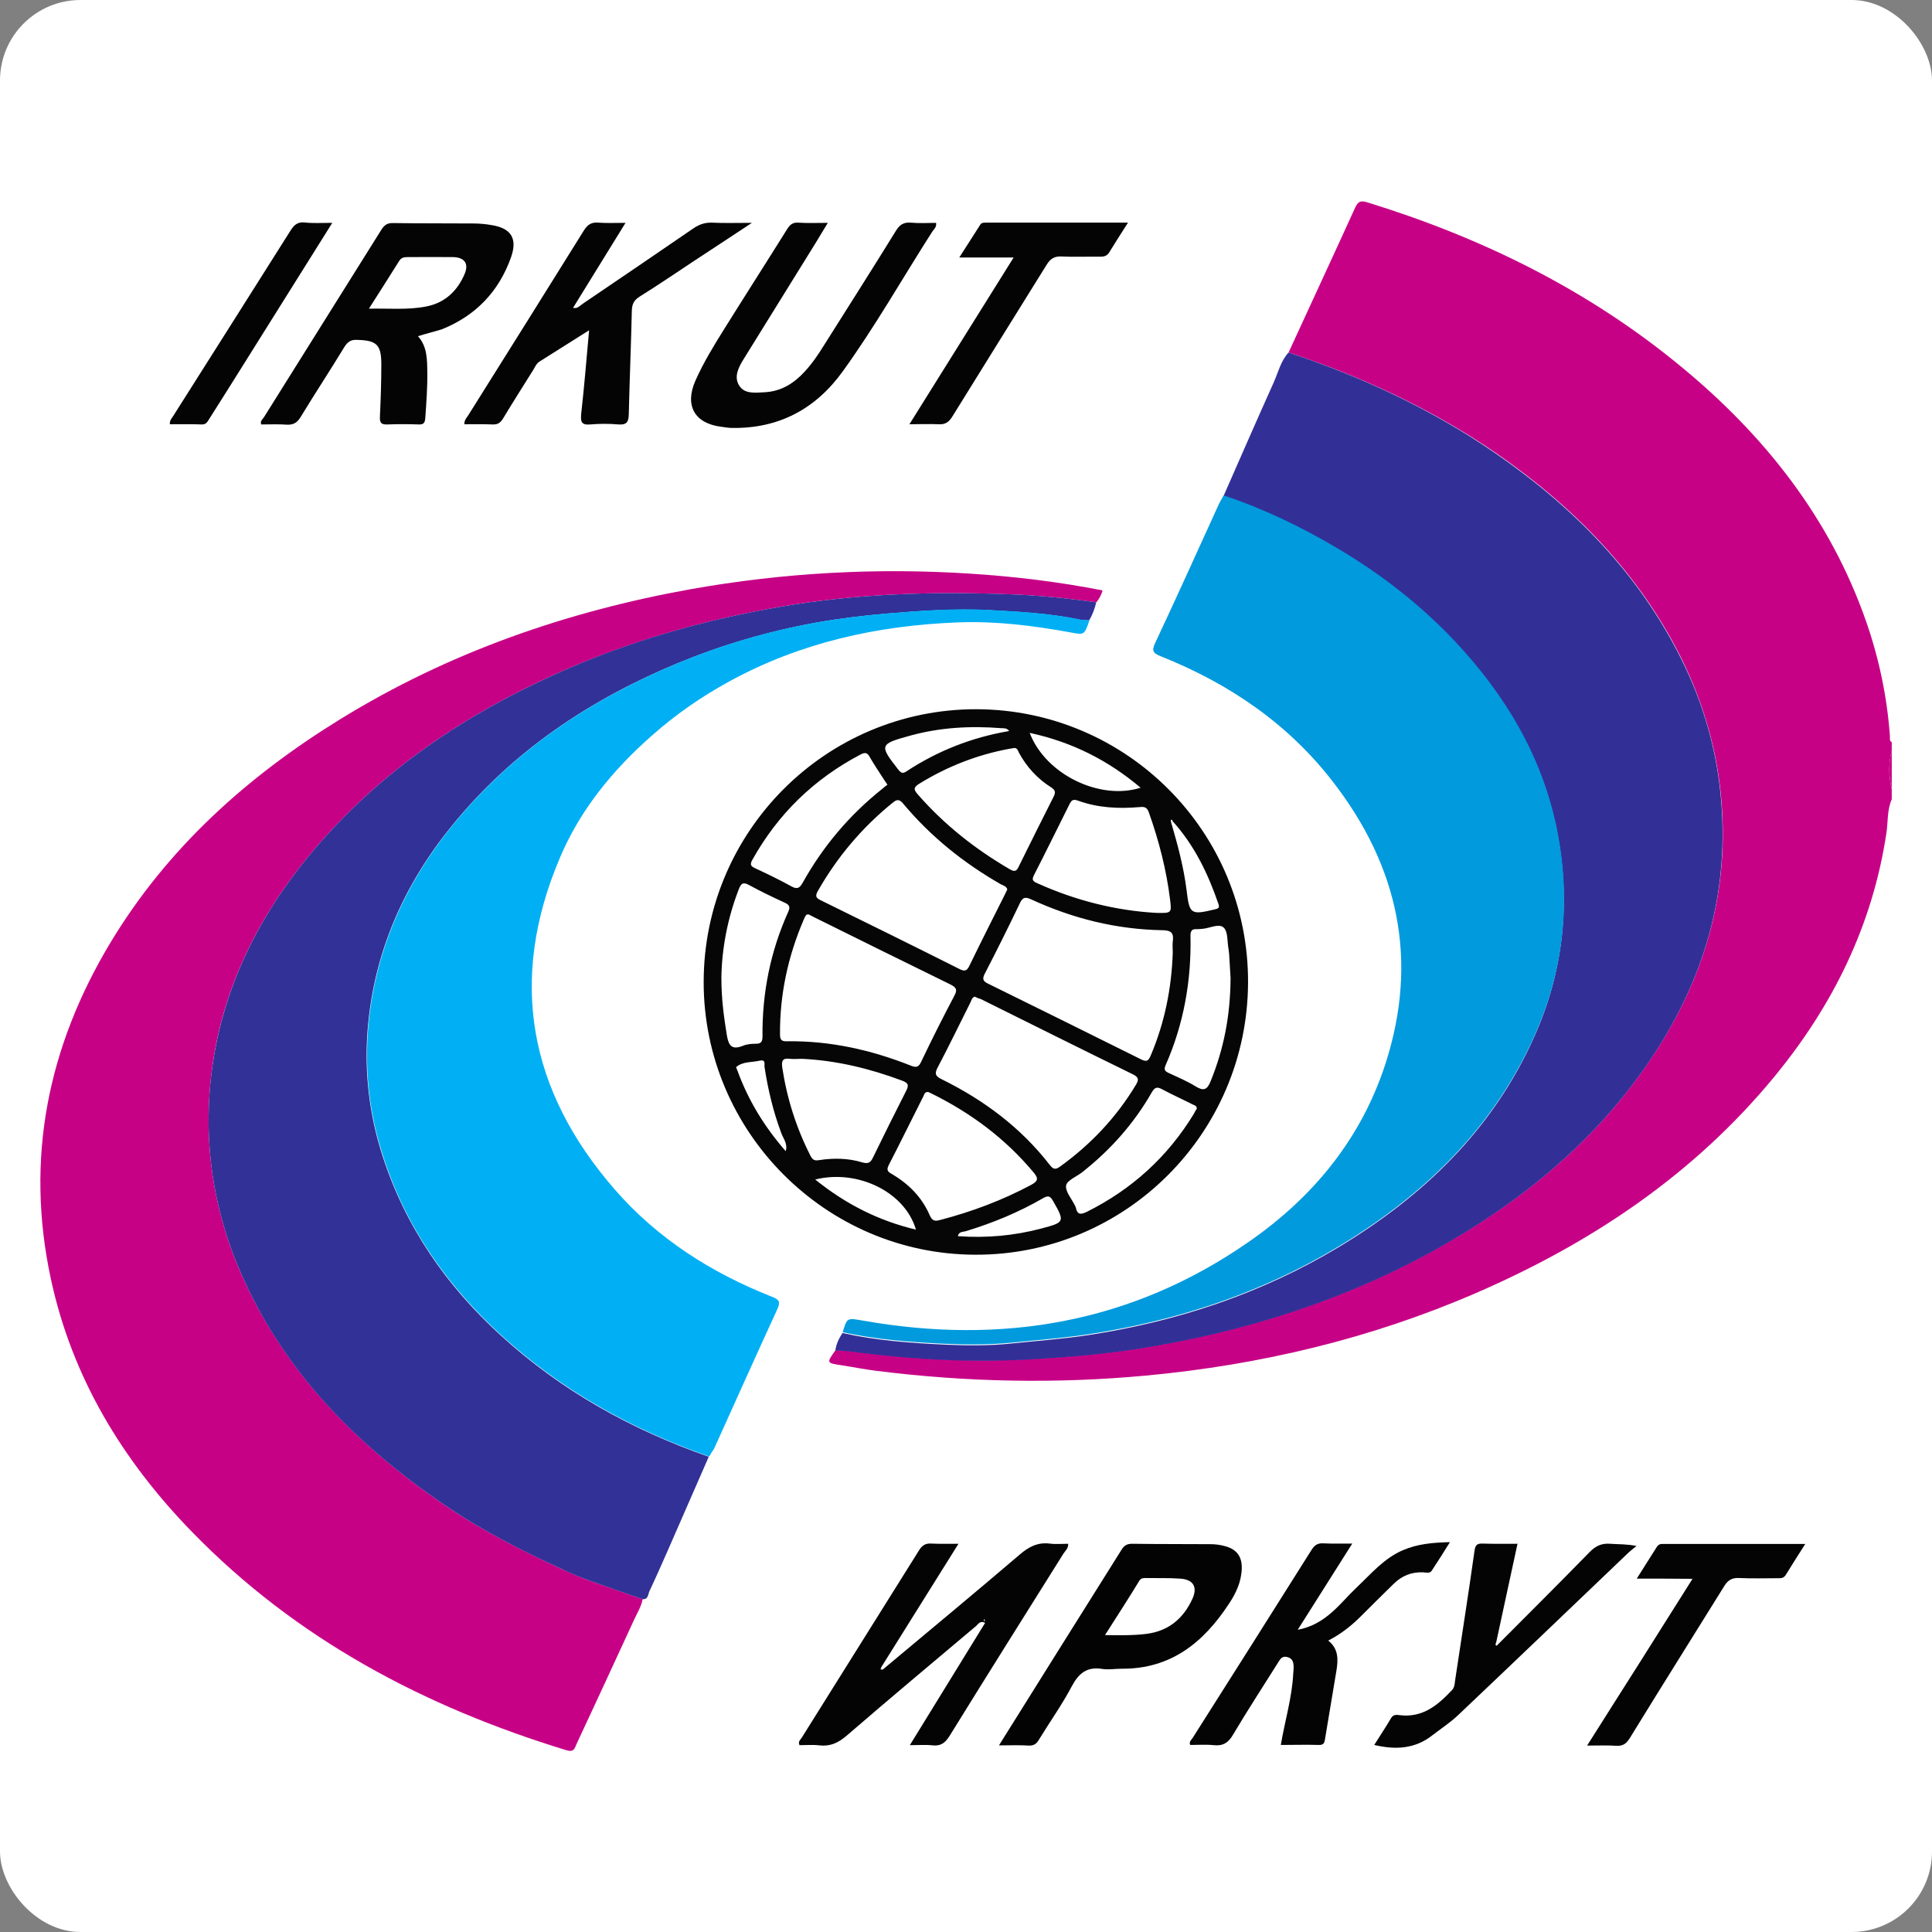 <svg width="96" height="96" viewBox="0 0 96 96" fill="none" xmlns="http://www.w3.org/2000/svg">
<rect x="0" y="0" width="96" height="96" fill="#808080" stroke="none"/>
<rect width="96" height="96" rx="4" fill="white"/>
<g clip-path="url(#clip0)">
<path d="M64.028 17.516C65.13 15.115 66.242 12.725 67.334 10.324C67.476 10.02 67.597 9.949 67.931 10.051C73.644 11.813 78.923 14.406 83.554 18.235C87.7 21.658 90.946 25.761 92.736 30.906C93.373 32.739 93.767 34.633 93.909 36.568C93.919 36.679 93.868 36.811 94 36.882C94 37.014 94 37.156 94 37.287C93.838 37.925 93.838 38.563 94 39.212C94 39.384 94 39.546 94 39.718C93.767 40.245 93.818 40.822 93.737 41.379C93.049 45.968 91.078 49.969 88.155 53.514C84.151 58.376 79.064 61.769 73.341 64.25C68.103 66.519 62.612 67.826 56.929 68.353C52.469 68.768 48.02 68.677 43.581 68.12C42.984 68.049 42.388 67.927 41.791 67.836C41.063 67.725 41.063 67.725 41.518 67.087C41.741 67.097 41.953 67.107 42.175 67.127C45.078 67.512 47.99 67.694 50.922 67.542C52.854 67.441 54.775 67.289 56.686 66.985C61.874 66.155 66.819 64.595 71.42 62.032C75.495 59.763 79.064 56.877 81.754 53.017C84.505 49.087 85.92 44.762 85.546 39.911C85.354 37.358 84.656 34.947 83.524 32.668C81.4 28.435 78.195 25.183 74.342 22.519C71.157 20.331 67.688 18.721 64.028 17.516Z" fill="#C70186"/>
<path d="M94 39.201C93.838 38.563 93.838 37.925 94 37.277C94 37.915 94 38.553 94 39.201Z" fill="#C70186"/>
<path d="M31.932 79.464C31.861 79.839 31.659 80.153 31.507 80.487C30.557 82.553 29.606 84.609 28.645 86.666C28.554 86.868 28.524 87.081 28.15 86.97C21.092 84.812 14.731 81.459 9.534 76.111C6.075 72.556 3.577 68.434 2.526 63.541C1.242 57.575 2.374 52.005 5.499 46.819C8.33 42.129 12.284 38.584 16.905 35.737C22.285 32.425 28.13 30.389 34.328 29.275C38.94 28.455 43.581 28.202 48.243 28.506C50.437 28.647 52.611 28.911 54.785 29.336C54.724 29.579 54.613 29.761 54.472 29.934C53.026 29.721 51.57 29.579 50.113 29.529C46.342 29.387 42.58 29.498 38.859 30.136C34.955 30.805 31.173 31.889 27.553 33.519C22.72 35.707 18.452 38.655 15.105 42.828C12.415 46.191 10.717 49.989 10.413 54.324C10.191 57.484 10.747 60.523 12.041 63.42C14.205 68.261 17.795 71.847 22.093 74.784C23.943 76.051 25.945 77.053 27.978 77.995C28.383 78.178 28.797 78.36 29.212 78.512C30.112 78.836 31.022 79.14 31.932 79.464Z" fill="#C70186"/>
<path d="M64.028 17.516C67.688 18.731 71.157 20.342 74.332 22.54C78.185 25.203 81.39 28.455 83.514 32.689C84.656 34.968 85.344 37.368 85.536 39.931C85.91 44.783 84.495 49.108 81.744 53.038C79.044 56.897 75.485 59.773 71.409 62.053C66.808 64.615 61.864 66.175 56.676 67.005C54.765 67.309 52.844 67.461 50.912 67.563C47.98 67.715 45.068 67.532 42.165 67.147C41.953 67.117 41.73 67.117 41.508 67.107C41.548 66.783 41.69 66.499 41.862 66.236C43.53 66.611 45.239 66.732 46.938 66.813C48.05 66.864 49.183 66.874 50.306 66.752C51.57 66.621 52.844 66.529 54.098 66.337C58.507 65.658 62.673 64.281 66.515 61.971C70.752 59.419 74.2 56.097 76.243 51.498C77.689 48.257 78.043 44.874 77.386 41.41C76.678 37.723 74.838 34.613 72.279 31.899C70.55 30.065 68.568 28.536 66.404 27.26C64.624 26.206 62.764 25.315 60.792 24.657C61.621 22.773 62.44 20.889 63.289 19.005C63.522 18.478 63.643 17.931 64.028 17.516Z" fill="#323097"/>
<path d="M31.932 79.464C31.022 79.15 30.112 78.836 29.212 78.512C28.797 78.36 28.383 78.188 27.978 77.995C25.945 77.063 23.943 76.05 22.093 74.784C17.785 71.847 14.195 68.261 12.041 63.42C10.747 60.523 10.191 57.474 10.413 54.324C10.727 49.989 12.415 46.19 15.105 42.828C18.452 38.654 22.72 35.707 27.553 33.519C31.173 31.878 34.955 30.805 38.859 30.136C42.59 29.498 46.342 29.386 50.113 29.528C51.569 29.579 53.026 29.721 54.472 29.933C54.391 30.247 54.29 30.551 54.118 30.825C53.966 30.815 53.814 30.825 53.663 30.794C52.166 30.48 50.649 30.399 49.133 30.318C47.444 30.237 45.755 30.349 44.077 30.491C42.883 30.592 41.69 30.734 40.517 30.946C38.161 31.372 35.865 32.05 33.651 32.962C29.303 34.775 25.48 37.317 22.477 41.004C20.07 43.952 18.584 47.315 18.27 51.133C18.099 53.25 18.341 55.357 18.998 57.403C20.131 60.938 22.163 63.875 24.884 66.357C27.897 69.112 31.386 71.047 35.218 72.384C34.541 73.933 33.863 75.483 33.186 77.033C32.882 77.722 32.579 78.41 32.255 79.099C32.205 79.241 32.195 79.484 31.932 79.464Z" fill="#313197"/>
<path d="M35.239 72.374C31.406 71.037 27.917 69.092 24.904 66.347C22.184 63.855 20.141 60.928 19.019 57.393C18.361 55.347 18.119 53.25 18.291 51.123C18.604 47.315 20.091 43.952 22.497 40.994C25.5 37.307 29.333 34.765 33.671 32.952C35.886 32.03 38.181 31.362 40.537 30.936C41.71 30.724 42.904 30.582 44.097 30.481C45.785 30.339 47.464 30.217 49.153 30.308C50.67 30.389 52.186 30.471 53.683 30.785C53.825 30.815 53.986 30.805 54.138 30.815C53.875 31.564 53.885 31.554 53.188 31.423C51.347 31.088 49.497 30.855 47.616 30.926C43.611 31.078 39.789 31.919 36.25 33.853C34.874 34.603 33.6 35.484 32.417 36.528C30.456 38.249 28.827 40.235 27.816 42.635C25.248 48.682 26.269 54.192 30.547 59.105C32.67 61.546 35.35 63.248 38.353 64.433C38.707 64.575 38.798 64.676 38.626 65.051C37.564 67.36 36.523 69.68 35.481 71.989C35.39 72.121 35.309 72.242 35.239 72.374Z" fill="#01B0F4"/>
<path d="M60.802 24.616C62.774 25.274 64.634 26.165 66.414 27.219C68.578 28.495 70.56 30.025 72.289 31.858C74.838 34.572 76.688 37.682 77.396 41.369C78.063 44.833 77.699 48.216 76.253 51.457C74.2 56.056 70.762 59.378 66.525 61.931C62.693 64.24 58.527 65.618 54.108 66.296C52.844 66.489 51.58 66.58 50.316 66.712C49.193 66.823 48.061 66.823 46.948 66.772C45.249 66.691 43.541 66.57 41.872 66.195C42.094 65.466 42.094 65.486 42.863 65.618C49.79 66.843 56.252 65.749 62.076 61.688C65.251 59.48 67.628 56.593 68.841 52.865C70.499 47.74 69.498 43.06 66.232 38.847C63.997 35.95 61.065 33.965 57.697 32.618C57.283 32.456 57.212 32.334 57.414 31.919C58.486 29.64 59.518 27.34 60.569 25.041C60.63 24.91 60.721 24.768 60.802 24.616Z" fill="#019ADD"/>
<path d="M34.965 48.784C34.976 41.298 41.053 35.231 48.516 35.241C55.989 35.261 62.046 41.339 62.015 48.824C61.985 56.319 55.908 62.377 48.455 62.346C41.023 62.326 34.955 56.228 34.965 48.784ZM58.264 40.802C58.254 40.751 58.233 40.711 58.183 40.741C58.163 40.751 58.193 40.822 58.193 40.863C58.517 41.977 58.82 43.091 58.962 44.246C59.103 45.431 59.174 45.471 60.357 45.188C60.549 45.147 60.61 45.107 60.539 44.904C60.023 43.405 59.346 41.997 58.264 40.802ZM58.274 47.345C58.274 47.163 58.254 46.971 58.274 46.788C58.335 46.363 58.203 46.221 57.738 46.221C55.473 46.18 53.319 45.644 51.266 44.702C50.963 44.56 50.821 44.56 50.67 44.894C50.113 46.059 49.537 47.214 48.94 48.368C48.789 48.652 48.849 48.763 49.112 48.885C51.64 50.131 54.168 51.377 56.686 52.633C56.969 52.774 57.06 52.734 57.182 52.44C57.869 50.819 58.213 49.118 58.274 47.345ZM48.435 49.523C48.283 49.574 48.273 49.715 48.212 49.827C47.676 50.89 47.161 51.964 46.605 53.017C46.422 53.352 46.473 53.473 46.807 53.635C48.9 54.669 50.73 56.036 52.166 57.889C52.348 58.122 52.459 58.122 52.682 57.96C54.199 56.866 55.463 55.529 56.434 53.919C56.595 53.656 56.595 53.534 56.292 53.382C53.764 52.146 51.246 50.89 48.718 49.634C48.627 49.614 48.536 49.574 48.435 49.523ZM50.053 44.195C50.002 44.023 49.84 44.003 49.719 43.932C47.879 42.878 46.251 41.572 44.886 39.941C44.673 39.688 44.562 39.718 44.339 39.901C42.833 41.126 41.609 42.575 40.648 44.256C40.477 44.55 40.557 44.631 40.82 44.752C43.106 45.877 45.391 47.001 47.666 48.145C47.939 48.287 48.05 48.247 48.182 47.963C48.748 46.788 49.345 45.623 49.931 44.448C49.962 44.388 50.002 44.297 50.053 44.195ZM40.193 45.441C40.062 45.431 40.052 45.431 39.92 45.735C39.152 47.538 38.747 49.412 38.758 51.377C38.758 51.65 38.808 51.751 39.111 51.741C41.245 51.711 43.278 52.167 45.249 52.947C45.523 53.058 45.644 53.038 45.775 52.754C46.301 51.65 46.857 50.546 47.424 49.472C47.596 49.158 47.494 49.057 47.221 48.915C44.946 47.801 42.671 46.677 40.406 45.553C40.335 45.512 40.254 45.471 40.193 45.441ZM57.445 45.36C58.213 45.38 58.223 45.37 58.142 44.712C57.96 43.223 57.586 41.774 57.081 40.356C56.99 40.103 56.858 40.083 56.636 40.103C55.584 40.194 54.553 40.144 53.551 39.779C53.299 39.688 53.228 39.789 53.137 39.971C52.55 41.146 51.974 42.321 51.377 43.486C51.266 43.709 51.307 43.78 51.529 43.881C53.45 44.752 55.463 45.249 57.445 45.36ZM46.129 54.263C45.937 54.243 45.927 54.395 45.876 54.486C45.3 55.621 44.744 56.765 44.157 57.9C44.026 58.163 44.137 58.234 44.329 58.345C45.158 58.831 45.816 59.5 46.2 60.391C46.331 60.695 46.493 60.685 46.736 60.614C48.293 60.209 49.8 59.642 51.226 58.882C51.59 58.69 51.61 58.548 51.347 58.244C49.941 56.563 48.233 55.297 46.281 54.334C46.23 54.314 46.17 54.284 46.129 54.263ZM50.346 37.176C50.265 37.186 50.215 37.196 50.164 37.206C48.556 37.5 47.07 38.087 45.684 38.938C45.371 39.131 45.401 39.242 45.614 39.485C46.928 40.984 48.455 42.19 50.174 43.192C50.447 43.355 50.528 43.263 50.639 43.02C51.206 41.876 51.772 40.731 52.348 39.597C52.459 39.384 52.449 39.262 52.227 39.121C51.549 38.695 51.013 38.108 50.629 37.399C50.579 37.277 50.518 37.125 50.346 37.176ZM39.85 52.612C39.647 52.612 39.445 52.633 39.243 52.612C38.879 52.562 38.828 52.724 38.869 53.038C39.101 54.577 39.566 56.046 40.274 57.434C40.375 57.626 40.467 57.687 40.699 57.646C41.417 57.535 42.145 57.545 42.843 57.758C43.136 57.839 43.257 57.778 43.379 57.515C43.915 56.411 44.461 55.317 45.017 54.223C45.169 53.929 45.148 53.818 44.825 53.696C43.227 53.099 41.569 52.693 39.85 52.612ZM44.097 38.989C44.016 38.867 43.965 38.807 43.925 38.736C43.692 38.371 43.439 38.006 43.227 37.632C43.106 37.399 42.995 37.368 42.762 37.49C40.446 38.705 38.656 40.447 37.382 42.727C37.241 42.98 37.322 43.051 37.544 43.152C38.151 43.435 38.758 43.729 39.344 44.053C39.627 44.205 39.738 44.114 39.88 43.871C40.891 42.058 42.206 40.498 43.834 39.202C43.915 39.131 44.006 39.06 44.097 38.989ZM35.845 48.571C35.845 49.685 35.977 50.566 36.118 51.447C36.209 51.984 36.381 52.177 36.917 51.964C37.109 51.883 37.342 51.863 37.564 51.863C37.837 51.863 37.888 51.741 37.888 51.488C37.868 49.341 38.282 47.274 39.162 45.319C39.283 45.056 39.223 44.955 38.97 44.843C38.373 44.57 37.787 44.286 37.21 43.972C36.927 43.82 36.826 43.891 36.715 44.175C36.139 45.644 35.865 47.183 35.845 48.571ZM61.146 48.591C61.126 48.318 61.105 47.862 61.075 47.406C61.065 47.325 61.055 47.234 61.045 47.153C60.974 46.788 61.024 46.312 60.812 46.099C60.579 45.866 60.124 46.12 59.77 46.15C59.669 46.16 59.568 46.17 59.467 46.17C59.224 46.15 59.154 46.261 59.154 46.494C59.204 48.723 58.82 50.88 57.92 52.926C57.829 53.139 57.869 53.22 58.062 53.311C58.517 53.524 58.982 53.716 59.406 53.98C59.801 54.223 59.983 54.162 60.155 53.727C60.802 52.136 61.136 50.495 61.146 48.591ZM59.467 55.094C59.477 54.932 59.336 54.922 59.245 54.871C58.749 54.618 58.244 54.395 57.758 54.132C57.485 53.98 57.374 54.03 57.222 54.294C56.332 55.843 55.169 57.15 53.764 58.254C53.491 58.467 53.026 58.649 52.975 58.902C52.925 59.196 53.238 59.551 53.4 59.875C53.42 59.915 53.45 59.966 53.461 60.017C53.531 60.361 53.703 60.361 53.996 60.219C56.231 59.105 58.011 57.494 59.315 55.357C59.356 55.266 59.406 55.185 59.467 55.094ZM51.165 36.416C51.944 38.472 54.644 39.789 56.676 39.141C55.068 37.784 53.279 36.872 51.165 36.416ZM50.144 36.325C50.032 36.163 49.881 36.193 49.76 36.183C48.222 36.062 46.706 36.143 45.209 36.558C43.702 36.973 43.682 37.024 44.633 38.239C44.754 38.391 44.845 38.462 45.037 38.331C46.594 37.307 48.293 36.639 50.144 36.325ZM40.507 58.609C42.024 59.834 43.652 60.655 45.512 61.1C44.977 59.247 42.641 58.082 40.507 58.609ZM47.596 61.424C49.011 61.526 50.397 61.404 51.762 61.039C52.914 60.736 52.914 60.705 52.318 59.662C52.166 59.399 52.055 59.409 51.822 59.541C50.619 60.239 49.335 60.766 48.01 61.171C47.858 61.222 47.646 61.181 47.596 61.424ZM39.041 57.201C39.152 56.836 38.929 56.593 38.828 56.319C38.424 55.246 38.161 54.142 37.989 53.017C37.969 52.896 38.07 52.633 37.756 52.703C37.362 52.795 36.927 52.734 36.583 53.017C36.563 53.038 36.624 53.139 36.644 53.2C37.18 54.679 37.989 55.995 39.041 57.201Z" fill="#060606"/>
<path d="M43.864 82.959C46.139 81.055 48.415 79.171 50.67 77.246C51.114 76.861 51.559 76.628 52.156 76.699C52.449 76.74 52.763 76.709 53.076 76.709C53.096 76.932 52.935 77.054 52.844 77.195C50.953 80.214 49.052 83.232 47.181 86.261C46.969 86.595 46.756 86.767 46.352 86.727C46.008 86.686 45.644 86.717 45.209 86.717C46.473 84.66 47.707 82.655 48.95 80.639C48.708 80.508 48.607 80.7 48.506 80.791C46.352 82.604 44.198 84.407 42.074 86.241C41.66 86.595 41.265 86.788 40.719 86.727C40.386 86.686 40.052 86.717 39.728 86.717C39.637 86.534 39.779 86.443 39.84 86.342C41.781 83.232 43.733 80.133 45.674 77.023C45.826 76.78 45.998 76.679 46.281 76.699C46.696 76.719 47.12 76.709 47.626 76.709C46.331 78.786 45.057 80.811 43.793 82.837C43.783 82.878 43.763 82.908 43.753 82.949C43.773 82.959 43.814 82.959 43.864 82.959ZM48.91 80.457C48.9 80.467 48.88 80.477 48.88 80.487C48.88 80.508 48.9 80.528 48.91 80.558C48.92 80.548 48.94 80.538 48.94 80.528C48.93 80.508 48.92 80.487 48.91 80.457Z" fill="#040404"/>
<path d="M20.768 16.705C21.233 17.222 21.223 17.86 21.233 18.508C21.243 19.268 21.183 20.027 21.132 20.777C21.112 21.01 21.051 21.101 20.808 21.091C20.283 21.071 19.767 21.071 19.241 21.091C18.948 21.101 18.867 21.01 18.877 20.726C18.918 19.855 18.948 18.974 18.948 18.103C18.948 17.11 18.705 16.908 17.714 16.888C17.421 16.877 17.269 16.999 17.118 17.232C16.41 18.397 15.662 19.531 14.954 20.696C14.782 20.99 14.59 21.121 14.246 21.101C13.831 21.071 13.406 21.091 12.982 21.091C12.911 20.929 13.042 20.838 13.113 20.736C15.055 17.627 17.006 14.527 18.948 11.418C19.1 11.175 19.251 11.074 19.544 11.084C20.869 11.104 22.204 11.094 23.529 11.104C23.832 11.104 24.135 11.134 24.429 11.185C25.379 11.337 25.723 11.833 25.399 12.765C24.803 14.467 23.65 15.682 21.961 16.361C21.577 16.482 21.183 16.574 20.768 16.705ZM18.331 15.338C19.352 15.318 20.283 15.409 21.193 15.226C22.113 15.044 22.74 14.447 23.094 13.596C23.306 13.079 23.064 12.785 22.507 12.775C21.749 12.765 21.001 12.775 20.242 12.775C20.06 12.775 19.929 12.806 19.828 12.978C19.352 13.738 18.867 14.497 18.331 15.338Z" fill="#040404"/>
<path d="M29.272 16.411C28.403 16.958 27.614 17.455 26.815 17.961C26.663 18.052 26.593 18.214 26.512 18.356C26.006 19.166 25.49 19.977 24.995 20.797C24.863 21.01 24.732 21.101 24.479 21.091C24.014 21.071 23.549 21.081 23.074 21.081C23.064 20.858 23.205 20.747 23.286 20.605C25.197 17.556 27.108 14.517 29.009 11.458C29.191 11.165 29.384 11.033 29.727 11.063C30.142 11.094 30.567 11.073 31.082 11.073C30.192 12.522 29.333 13.899 28.474 15.297C28.706 15.348 28.817 15.186 28.939 15.105C30.779 13.859 32.609 12.613 34.44 11.357C34.733 11.155 35.016 11.053 35.37 11.063C35.987 11.094 36.593 11.073 37.362 11.073C36.341 11.752 35.451 12.329 34.561 12.917C33.641 13.525 32.721 14.153 31.78 14.74C31.507 14.912 31.406 15.105 31.396 15.429C31.355 17.151 31.285 18.863 31.244 20.584C31.234 20.949 31.153 21.121 30.739 21.091C30.273 21.05 29.798 21.05 29.323 21.091C28.878 21.131 28.848 20.939 28.878 20.574C29.03 19.227 29.141 17.86 29.272 16.411Z" fill="#040404"/>
<path d="M41.134 11.074C40.911 11.428 40.739 11.732 40.557 12.026C39.354 13.971 38.151 15.905 36.947 17.85C36.695 18.255 36.452 18.731 36.735 19.167C37.008 19.592 37.534 19.511 37.989 19.491C38.818 19.451 39.455 19.045 39.991 18.458C40.365 18.053 40.679 17.587 40.972 17.111C42.155 15.237 43.348 13.363 44.511 11.479C44.703 11.165 44.896 11.033 45.27 11.064C45.684 11.104 46.099 11.074 46.514 11.074C46.544 11.287 46.412 11.388 46.331 11.499C44.845 13.819 43.49 16.219 41.872 18.458C40.527 20.322 38.697 21.304 36.361 21.264C36.179 21.264 35.997 21.223 35.815 21.203C34.51 21.031 34.015 20.149 34.551 18.924C34.955 18.012 35.471 17.172 35.997 16.331C37.028 14.68 38.08 13.039 39.111 11.388C39.253 11.165 39.385 11.044 39.668 11.064C40.123 11.094 40.598 11.074 41.134 11.074Z" fill="#040404"/>
<path d="M64.483 80.983C65.909 80.71 66.576 79.667 67.415 78.877C68.133 78.198 68.77 77.428 69.721 77.023C70.439 76.719 71.177 76.648 72.047 76.628C71.723 77.144 71.44 77.6 71.136 78.056C71.035 78.198 70.853 78.137 70.712 78.127C70.135 78.107 69.66 78.299 69.256 78.694C68.7 79.241 68.153 79.778 67.607 80.325C67.142 80.791 66.626 81.196 65.999 81.52C66.525 81.936 66.495 82.483 66.404 83.029C66.222 84.144 66.03 85.248 65.848 86.362C65.817 86.554 65.807 86.716 65.534 86.706C64.918 86.686 64.291 86.706 63.643 86.706C63.846 85.501 64.2 84.356 64.26 83.161C64.27 83.04 64.281 82.928 64.281 82.807C64.27 82.594 64.23 82.412 63.977 82.341C63.714 82.27 63.623 82.422 63.512 82.604C62.764 83.799 61.985 84.984 61.267 86.2C61.035 86.595 60.772 86.767 60.306 86.716C59.922 86.676 59.538 86.706 59.144 86.706C59.063 86.544 59.204 86.453 59.265 86.352C61.237 83.242 63.209 80.132 65.17 77.013C65.322 76.77 65.484 76.668 65.767 76.689C66.212 76.709 66.667 76.699 67.193 76.699C66.283 78.137 65.423 79.494 64.483 80.983Z" fill="#040404"/>
<path d="M49.638 86.727C50.619 85.156 51.559 83.657 52.49 82.168C53.562 80.457 54.633 78.755 55.705 77.043C55.837 76.82 55.968 76.709 56.252 76.709C57.546 76.729 58.84 76.719 60.135 76.729C60.387 76.729 60.64 76.76 60.883 76.831C61.449 76.983 61.722 77.347 61.702 77.945C61.682 78.593 61.419 79.16 61.075 79.677C59.811 81.611 58.183 82.938 55.726 82.918C55.402 82.918 55.078 82.979 54.765 82.928C54.027 82.807 53.612 83.131 53.268 83.769C52.783 84.691 52.176 85.541 51.63 86.433C51.509 86.645 51.377 86.747 51.114 86.737C50.67 86.706 50.194 86.727 49.638 86.727ZM54.907 81.247C55.665 81.257 56.322 81.267 56.969 81.186C58.072 81.044 58.81 80.416 59.255 79.434C59.518 78.846 59.285 78.481 58.638 78.441C58.072 78.4 57.495 78.421 56.919 78.411C56.797 78.411 56.696 78.421 56.615 78.542C56.08 79.424 55.513 80.295 54.907 81.247Z" fill="#030303"/>
<path d="M74.443 81.702C75.96 80.173 77.487 78.664 78.994 77.114C79.297 76.81 79.59 76.678 80.005 76.709C80.419 76.739 80.834 76.719 81.319 76.82C81.198 76.921 81.067 77.013 80.945 77.124C78.124 79.818 75.303 82.523 72.471 85.207C72.067 85.592 71.602 85.896 71.167 86.23C70.317 86.898 69.357 86.959 68.285 86.706C68.578 86.24 68.861 85.815 69.124 85.369C69.235 85.177 69.407 85.207 69.569 85.227C70.692 85.359 71.44 84.731 72.138 83.992C72.269 83.86 72.279 83.698 72.299 83.526C72.623 81.368 72.967 79.201 73.27 77.043C73.311 76.759 73.412 76.689 73.675 76.699C74.241 76.719 74.817 76.709 75.404 76.709C75.04 78.37 74.696 80.001 74.342 81.621C74.312 81.672 74.291 81.733 74.352 81.773C74.362 81.783 74.413 81.733 74.443 81.702Z" fill="#040404"/>
<path d="M45.189 21.081C46.928 18.296 48.627 15.581 50.366 12.796C49.466 12.796 48.637 12.796 47.666 12.796C48.05 12.188 48.384 11.681 48.708 11.165C48.769 11.063 48.87 11.063 48.981 11.063C51.317 11.063 53.642 11.063 56.049 11.063C55.705 11.6 55.402 12.076 55.109 12.552C54.987 12.745 54.826 12.755 54.633 12.755C54.007 12.745 53.39 12.775 52.763 12.745C52.399 12.725 52.197 12.846 52.004 13.16C50.447 15.672 48.88 18.174 47.322 20.696C47.151 20.97 46.979 21.101 46.645 21.081C46.19 21.061 45.735 21.081 45.189 21.081Z" fill="#040404"/>
<path d="M81.329 78.441C81.704 77.854 82.007 77.368 82.31 76.891C82.371 76.79 82.442 76.719 82.583 76.719C84.929 76.719 87.275 76.719 89.702 76.719C89.348 77.276 89.035 77.763 88.732 78.259C88.62 78.441 88.459 78.421 88.297 78.421C87.67 78.421 87.053 78.441 86.426 78.411C86.062 78.391 85.86 78.512 85.668 78.826C84.11 81.338 82.533 83.84 80.986 86.362C80.814 86.635 80.652 86.767 80.318 86.747C79.873 86.716 79.418 86.737 78.862 86.737C79.762 85.309 80.622 83.961 81.481 82.604C82.341 81.247 83.2 79.879 84.1 78.451C83.16 78.441 82.3 78.441 81.329 78.441Z" fill="#040404"/>
<path d="M16.511 11.073C14.954 13.555 13.457 15.945 11.96 18.336C11.445 19.166 10.919 19.987 10.403 20.807C10.312 20.949 10.252 21.091 10.039 21.091C9.503 21.071 8.977 21.081 8.441 21.081C8.421 20.878 8.553 20.767 8.623 20.645C10.565 17.576 12.507 14.517 14.448 11.438C14.62 11.175 14.782 11.023 15.126 11.053C15.55 11.104 15.985 11.073 16.511 11.073Z" fill="#040404"/>
</g>
<defs>
<clipPath id="clip0">
<rect width="92" height="77" fill="white" transform="translate(2 10)"/>
</clipPath>
</defs>
</svg>
